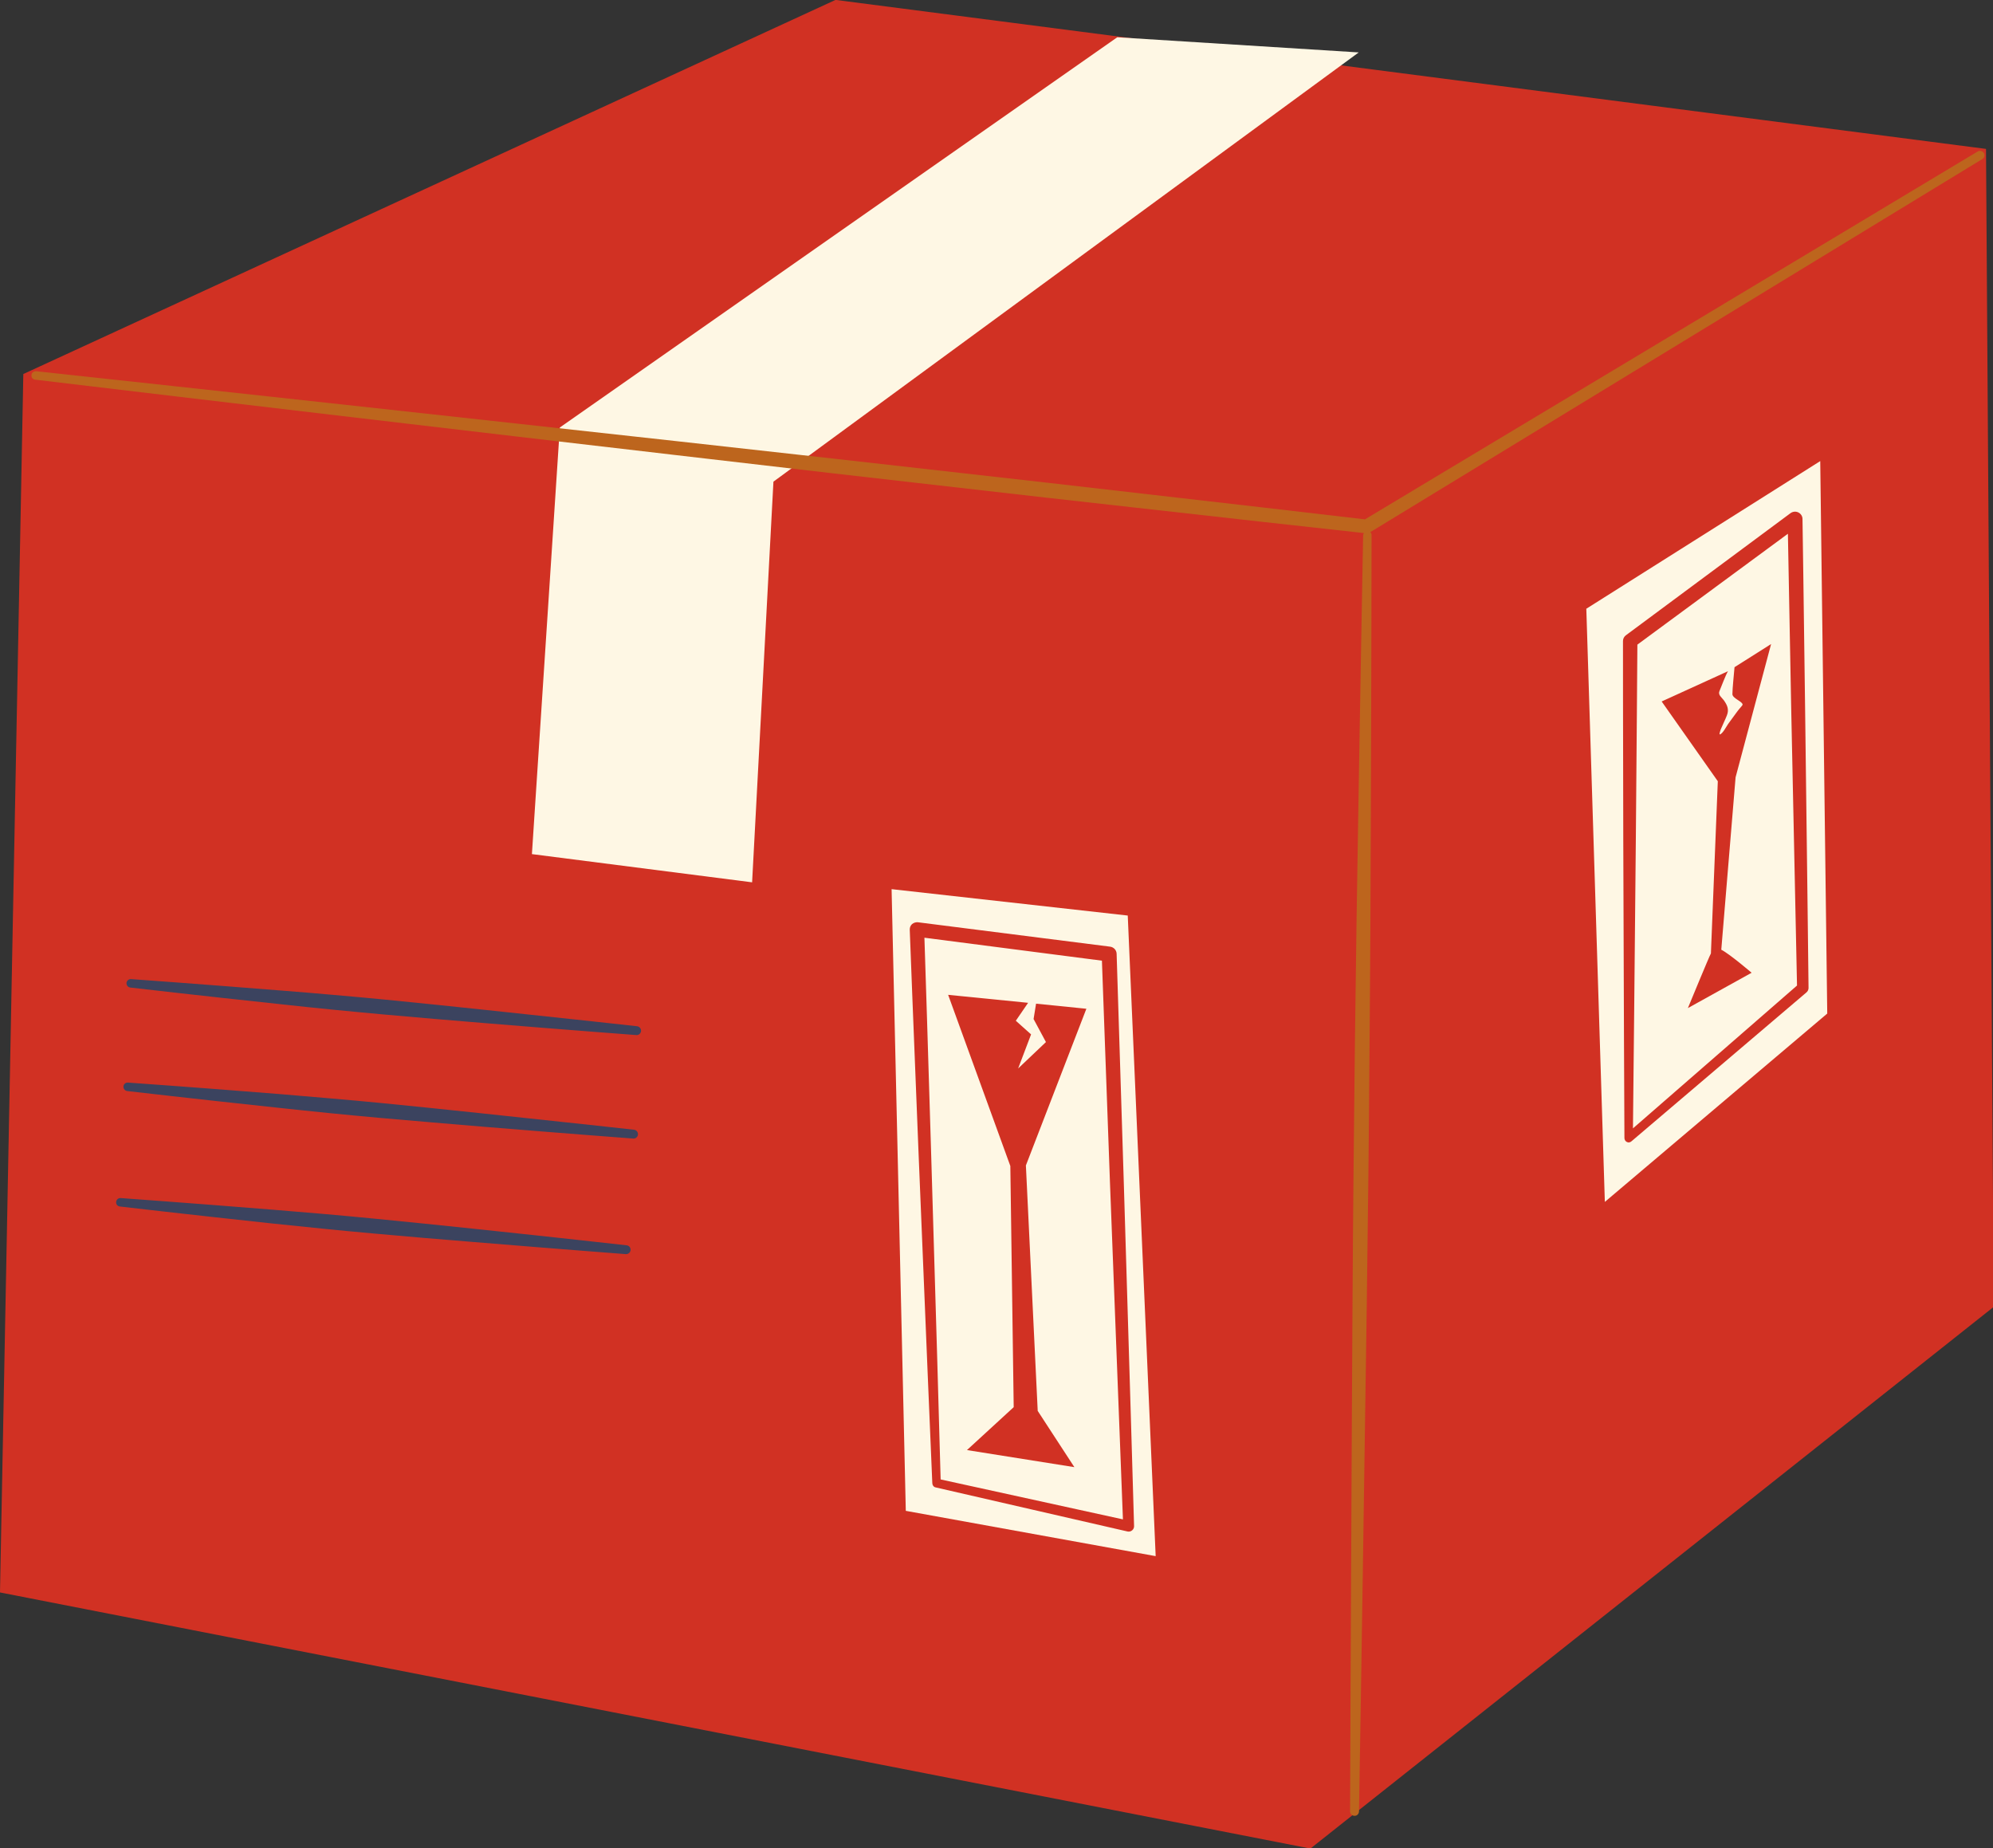 <?xml version="1.0" encoding="UTF-8" standalone="no"?><svg xmlns="http://www.w3.org/2000/svg" xmlns:xlink="http://www.w3.org/1999/xlink" fill="#000000" height="75.2" preserveAspectRatio="xMidYMid meet" version="1" viewBox="0.0 0.0 81.1 75.2" width="81.1" zoomAndPan="magnify"><rect x="0.0" y="0.0" width="81.1" height="75.2" fill="#333333" stroke="none"/><defs><clipPath id="a"><path d="M 0 0 L 81.129 0 L 81.129 75.219 L 0 75.219 Z M 0 0"/></clipPath></defs><g><g clip-path="url(#a)" id="change1_1"><path d="M 0 64.797 L 0.949 15.219 L 34 -0.004 L 80.816 6.059 L 81.129 53.176 L 53.324 75.219 L 0 64.797" fill="#d13123" fill-rule="evenodd"/></g><g id="change2_1"><path d="M 74.07 18.762 L 64.551 24.77 L 65.305 48.906 L 74.355 41.242 Z M 36.281 36.18 L 36.859 61.477 L 47.027 63.32 L 45.891 37.254 Z M 45.465 1.516 L 55.289 2.133 L 31.473 19.598 L 30.605 35.902 L 21.645 34.754 L 22.781 17.395 L 45.465 1.516" fill="#fef7e4" fill-rule="evenodd"/></g><g id="change3_1"><path d="M 80.664 6.473 L 55.762 21.652 C 55.793 21.684 55.816 21.727 55.812 21.777 C 55.812 21.777 55.805 28.629 55.766 37.359 C 55.758 39.031 55.746 40.773 55.73 42.551 C 55.719 44.262 55.703 46.004 55.684 47.746 C 55.645 51.297 55.594 54.848 55.543 58.133 C 55.418 66.855 55.301 73.711 55.301 73.711 C 55.297 73.809 55.219 73.891 55.117 73.887 C 55.02 73.887 54.938 73.805 54.938 73.707 C 54.938 73.707 54.961 66.852 55.008 58.125 C 55.027 54.84 55.043 51.289 55.078 47.738 C 55.094 45.996 55.113 44.254 55.133 42.547 C 55.156 40.77 55.18 39.027 55.203 37.352 C 55.34 28.625 55.469 21.773 55.469 21.773 C 55.469 21.742 55.488 21.719 55.504 21.691 C 54.848 21.621 49.586 21.039 42.574 20.25 C 39.887 19.945 36.945 19.609 33.91 19.262 C 29.617 18.766 25.133 18.242 20.918 17.75 C 10.332 16.512 1.434 15.449 1.434 15.449 C 1.336 15.441 1.27 15.355 1.281 15.258 C 1.293 15.164 1.375 15.098 1.473 15.105 C 1.473 15.105 10.383 16.066 20.977 17.23 C 25.195 17.691 29.684 18.188 33.977 18.668 C 37.016 19.008 39.957 19.34 42.645 19.645 C 49.566 20.434 54.789 21.043 55.543 21.133 L 80.477 6.164 C 80.562 6.113 80.672 6.141 80.727 6.227 C 80.777 6.309 80.75 6.422 80.664 6.473" fill="#bd651d" fill-rule="evenodd"/></g><g id="change4_1"><path d="M 25.496 50.672 C 25.496 50.672 22.785 50.367 19.332 50.004 C 18.031 49.867 16.625 49.723 15.219 49.586 C 14.527 49.516 13.836 49.457 13.156 49.395 C 12.453 49.336 11.762 49.277 11.098 49.223 C 7.633 48.945 4.914 48.75 4.914 48.75 C 4.816 48.742 4.734 48.812 4.727 48.906 C 4.715 49.004 4.785 49.086 4.883 49.094 C 4.883 49.094 7.59 49.41 11.047 49.781 C 11.711 49.852 12.398 49.922 13.102 49.992 C 13.781 50.059 14.469 50.129 15.16 50.188 C 16.566 50.316 17.977 50.434 19.281 50.539 C 22.742 50.824 25.465 51.031 25.465 51.031 C 25.562 51.039 25.652 50.965 25.66 50.867 C 25.668 50.77 25.598 50.68 25.496 50.672 Z M 25.797 45.969 C 25.797 45.969 23.086 45.668 19.629 45.305 C 18.328 45.168 16.922 45.02 15.516 44.883 C 14.828 44.816 14.137 44.754 13.457 44.695 C 12.754 44.633 12.062 44.574 11.398 44.52 C 7.934 44.242 5.211 44.051 5.211 44.051 C 5.117 44.043 5.031 44.109 5.023 44.207 C 5.016 44.301 5.086 44.387 5.18 44.395 C 5.18 44.395 7.891 44.711 11.344 45.078 C 12.008 45.148 12.699 45.223 13.402 45.293 C 14.078 45.359 14.77 45.426 15.461 45.488 C 16.867 45.613 18.277 45.73 19.582 45.84 C 23.043 46.125 25.762 46.328 25.762 46.328 C 25.863 46.34 25.949 46.266 25.961 46.168 C 25.969 46.066 25.895 45.977 25.797 45.969 Z M 26.086 41.957 C 26.074 42.055 25.988 42.129 25.887 42.117 C 25.887 42.117 23.168 41.914 19.703 41.629 C 18.402 41.52 16.992 41.406 15.586 41.277 C 14.895 41.215 14.203 41.148 13.527 41.082 C 12.82 41.012 12.133 40.941 11.469 40.867 C 8.016 40.5 5.305 40.184 5.305 40.184 C 5.211 40.176 5.141 40.09 5.148 39.996 C 5.156 39.902 5.242 39.832 5.336 39.84 C 5.336 39.84 8.059 40.035 11.523 40.312 C 12.188 40.363 12.879 40.422 13.582 40.484 C 14.262 40.543 14.953 40.605 15.641 40.672 C 17.047 40.809 18.453 40.957 19.754 41.094 C 23.211 41.457 25.922 41.758 25.922 41.758 C 26.02 41.77 26.094 41.855 26.086 41.957" fill="#3b435f" fill-rule="evenodd"/></g><g id="change5_1"><path d="M 44.207 41.047 L 41.746 47.422 L 42.227 57.41 L 43.719 59.699 L 39.348 59.004 L 41.25 57.258 L 41.113 47.445 L 38.582 40.48 L 41.836 40.805 L 41.336 41.535 L 41.957 42.09 L 41.43 43.477 L 42.562 42.402 L 42.059 41.465 L 42.16 40.84 Z M 38.277 60.199 C 38.25 59.156 38.062 52.582 37.887 46.82 C 37.77 42.844 37.652 39.258 37.617 38.156 L 44.84 39.09 C 44.875 40.094 45.012 43.902 45.168 48.141 C 45.387 53.879 45.641 60.398 45.695 61.824 Z M 45.438 38.809 C 45.434 38.66 45.32 38.539 45.172 38.52 L 37.348 37.527 C 37.266 37.52 37.18 37.547 37.113 37.602 C 37.051 37.66 37.016 37.742 37.02 37.832 C 37.02 37.832 37.18 42.051 37.375 46.84 C 37.629 53.113 37.938 60.355 37.938 60.355 C 37.941 60.438 37.996 60.508 38.074 60.523 C 38.07 60.523 45.879 62.316 45.879 62.316 C 45.945 62.332 46.016 62.316 46.07 62.27 C 46.121 62.227 46.152 62.164 46.148 62.094 C 46.148 62.094 45.93 54.605 45.73 48.125 C 45.578 43.176 45.438 38.809 45.438 38.809 Z M 70.625 31.629 L 70.043 38.645 C 70.375 38.809 71.277 39.582 71.277 39.582 L 68.684 41.02 C 68.684 41.02 69.586 38.832 69.621 38.797 L 69.902 31.789 L 67.617 28.543 L 70.316 27.312 C 70.215 27.477 70.043 27.949 69.969 28.121 C 69.902 28.277 70.062 28.379 70.145 28.492 C 70.289 28.695 70.367 28.871 70.27 29.113 C 70.195 29.305 70.098 29.492 70.02 29.684 C 70.016 29.695 69.945 29.891 69.984 29.883 C 70.102 29.859 70.258 29.547 70.32 29.461 C 70.391 29.363 70.461 29.27 70.531 29.172 C 70.578 29.109 70.625 29.043 70.672 28.98 C 70.707 28.93 70.746 28.883 70.785 28.836 C 70.805 28.805 70.906 28.711 70.91 28.672 C 70.914 28.543 70.492 28.418 70.496 28.242 C 70.496 28.023 70.559 27.426 70.582 27.148 L 72.07 26.207 Z M 66.449 45.914 C 66.465 44.422 66.523 38.98 66.566 34.172 C 66.602 30.371 66.621 26.969 66.629 26.23 L 72.754 21.719 C 72.773 22.895 72.828 25.691 72.887 28.762 C 72.988 33.664 73.109 39.262 73.125 40.102 Z M 73.453 28.75 C 73.402 24.695 73.348 21.117 73.348 21.117 C 73.348 21.004 73.281 20.902 73.18 20.852 C 73.078 20.801 72.957 20.812 72.863 20.879 L 66.164 25.848 C 66.09 25.902 66.043 25.988 66.043 26.082 C 66.043 26.082 66.043 29.871 66.055 34.172 C 66.07 39.801 66.102 46.305 66.102 46.305 C 66.102 46.375 66.141 46.441 66.203 46.469 C 66.262 46.5 66.336 46.488 66.387 46.441 C 66.391 46.441 73.512 40.379 73.512 40.379 C 73.562 40.336 73.594 40.27 73.594 40.199 C 73.594 40.199 73.523 34.066 73.453 28.75" fill="#d13123" fill-rule="evenodd"/></g></g></svg>
